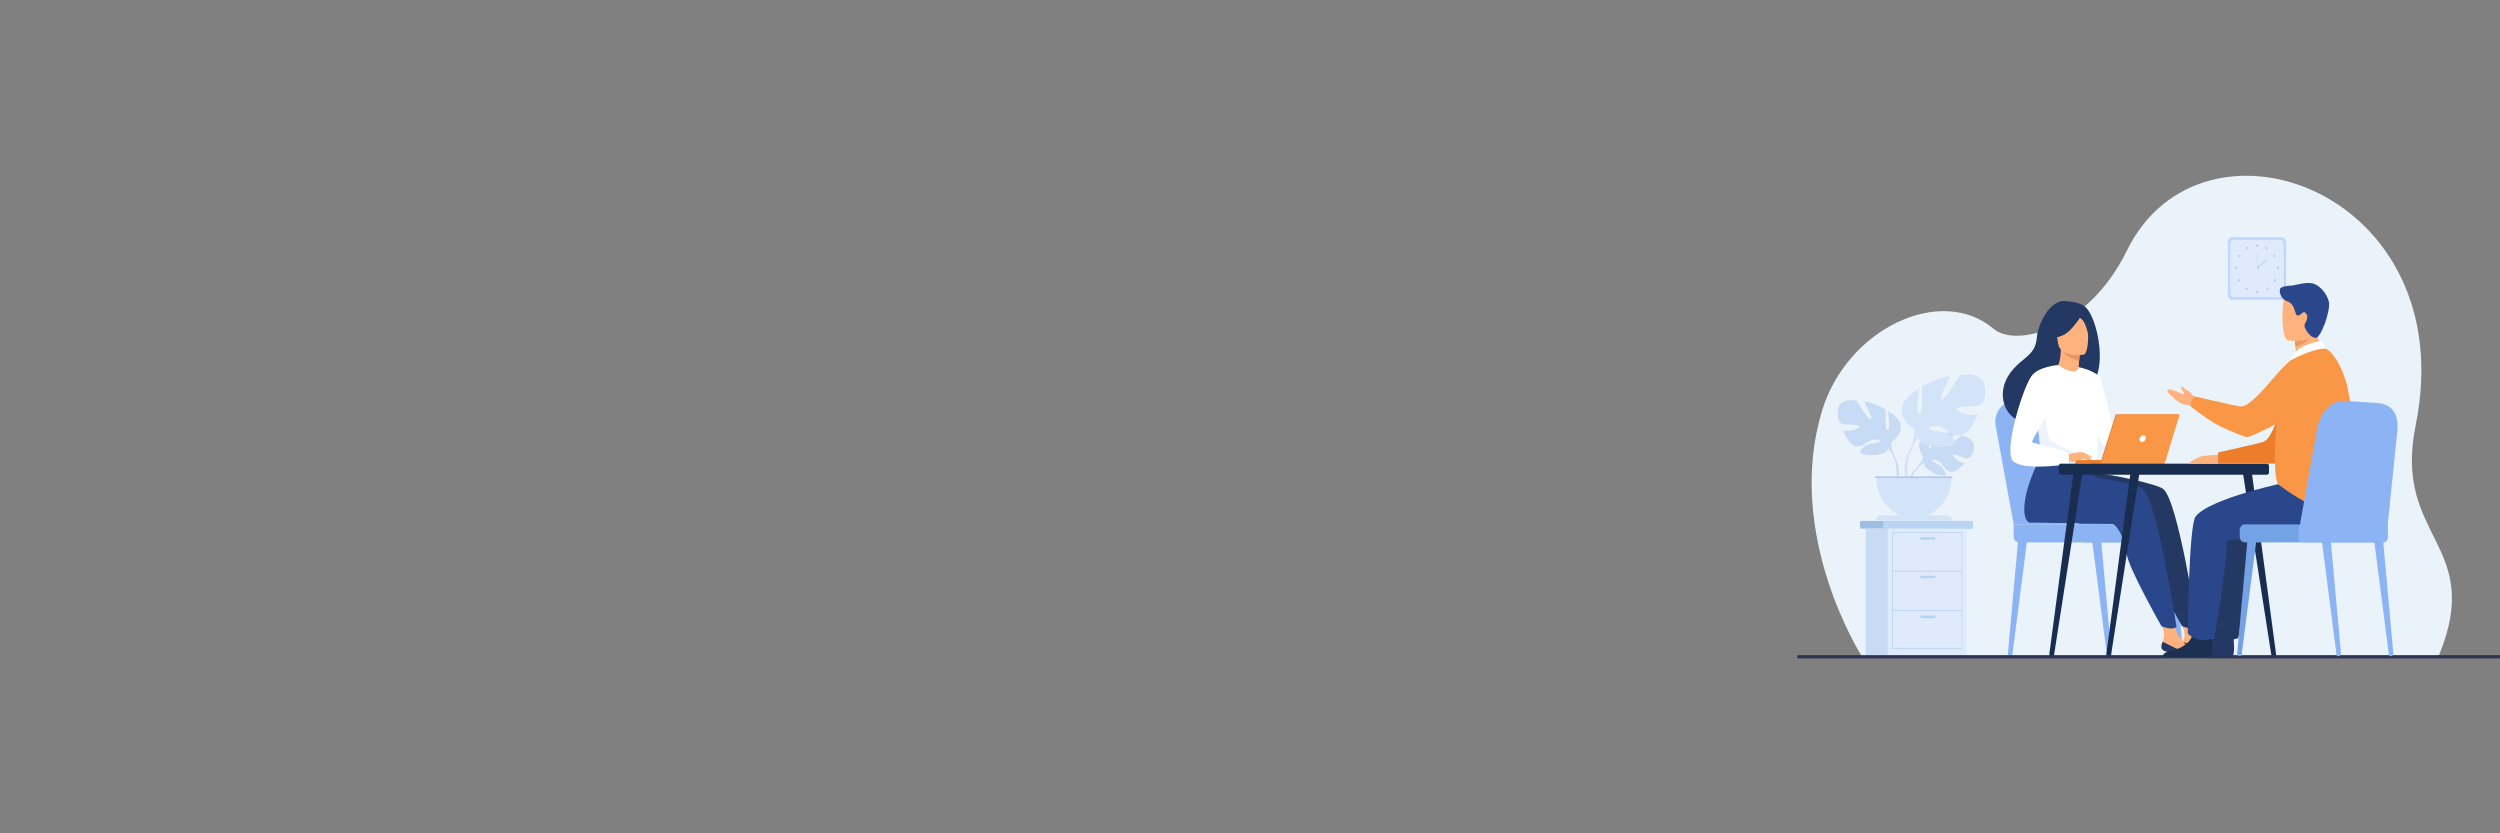 <?xml version="1.0" encoding="UTF-8" standalone="no"?>
<!-- Generator: Adobe Illustrator 27.5.0, SVG Export Plug-In . SVG Version: 6.00 Build 0)  -->

<svg
   version="1.1"
   id="Слой_1"
   x="0px"
   y="0px"
   viewBox="0 0 1200 400"
   xml:space="preserve"
   sodipodi:docname="consult.svg"
   inkscape:version="1.1.2 (0a00cf5339, 2022-02-04)"
   width="1200"
   height="400"
   xmlns:inkscape="http://www.inkscape.org/namespaces/inkscape"
   xmlns:sodipodi="http://sodipodi.sourceforge.net/DTD/sodipodi-0.dtd"
   xmlns="http://www.w3.org/2000/svg"
   xmlns:svg="http://www.w3.org/2000/svg"><rect x="0" y="0" width="1200" height="400" fill="#808080" stroke="none"/><defs
   id="defs273" /><sodipodi:namedview
   id="namedview271"
   pagecolor="#ffffff"
   bordercolor="#666666"
   borderopacity="1.0"
   inkscape:pageshadow="2"
   inkscape:pageopacity="0.0"
   inkscape:pagecheckerboard="0"
   showgrid="false"
   inkscape:zoom="0.33991134"
   inkscape:cx="229.4716"
   inkscape:cy="950.24779"
   inkscape:window-width="1920"
   inkscape:window-height="1008"
   inkscape:window-x="0"
   inkscape:window-y="0"
   inkscape:window-maximized="1"
   inkscape:current-layer="g268" />

<g
   id="g268"
   transform="translate(800)">
	<path
   style="fill:#ebf3fa;stroke-width:0.127"
   d="m 93.874,315.33 c 0,0 -37.608,-58.319 -19.228,-118.358 11.98,-39.135 56.921,-60.579 82.283,-39.135 10.802,9.133 45.458,0.308 63.962,-37.505 35.958,-73.479 161.453,-28.854 138.606,83.961 -11.056,54.595 33.649,56.579 10.87,111.152 z"
   id="path4" />
	<g
   id="g42"
   transform="matrix(0.13,0,0,0.144,36.566,56.327)">
		<g
   id="g14">
			<path
   style="fill:#c8dbf4"
   d="m 666.681,1132.491 c 0,0 -33.92,-39.572 -2.092,-64.708 0,0 23.249,-14.074 42.206,-12.932 0,0 -26.861,45.042 -18.171,49.522 8.69,4.48 26.313,-52.349 26.313,-52.349 0,0 52.906,-5.13 69.925,3.053 0,0 -45.228,37.012 -35.703,39.215 9.525,2.203 58.377,-34.124 58.377,-34.124 0,0 49.24,8.379 46.615,38.417 -2.625,30.038 -19.592,39.313 -27.049,38.516 -7.458,-0.799 -51.079,-17.451 -52.029,-11.341 -0.95,6.11 25.308,26.078 43.695,27.013 0,0 -34.715,38.285 -57.788,27.235 -23.072,-11.049 -25.042,-28.563 -39.424,-35.133 -14.382,-6.569 -26.659,-6.553 -20.722,0.147 5.938,6.699 31.967,13.211 40.192,27.759 8.225,14.549 15.604,24.361 -8.267,20.77 -23.871,-3.591 -62.672,-21.059 -64.375,-41.06 -1.703,-20 -1.703,-20 -1.703,-20 z"
   id="path6" />
			<g
   id="g12">
				<path
   style="fill:#c8dbf4"
   d="m 829.956,1099.396 c 0,0 -133.741,-5.153 -163.275,33.095 0,0 -6.532,19.563 -26.632,37.376 l -3.133,8.539 c 0,0 23.175,-24.436 31.468,-25.914 0,0 -12.969,-47.386 161.572,-53.096 z"
   id="path8" />
				<path
   style="fill:#c8dbf4"
   d="m 640.049,1169.867 c 0,0 -28.706,21.23 -30.7,59.163 l 5.21,0.466 c 0,0 9.168,-39.223 25.74,-54.561 16.572,-15.338 -0.25,-5.068 -0.25,-5.068 z"
   id="path10" />
			</g>
		</g>
		<g
   id="g24">
			<path
   style="fill:#c8dbf4"
   d="m 548.086,1082.725 c 0,0 53.958,-30.216 28.777,-71.224 0,0 -20.144,-25.18 -41.727,-31.655 0,0 11.511,61.152 0,62.59 -11.511,1.438 -7.914,-69.065 -7.914,-69.065 0,0 -56.835,-27.338 -79.138,-25.18 0,0 35.252,59.713 23.741,58.274 -11.511,-1.438 -51.08,-61.871 -51.08,-61.871 0,0 -58.274,-10.792 -67.627,23.741 -9.353,34.533 5.755,51.799 14.389,53.958 8.633,2.158 64.03,1.438 62.591,8.633 -1.439,7.194 -38.85,18.705 -59.713,12.23 0,0 23.022,56.835 53.238,53.957 30.216,-2.877 39.569,-21.583 58.274,-23.021 18.705,-1.438 32.375,3.597 23.022,8.633 -9.353,5.036 -41.007,1.65 -56.116,14.495 -15.108,12.844 -27.338,20.758 0.72,26.513 28.058,5.756 78.418,2.158 88.49,-19.425 10.073,-21.583 10.073,-21.583 10.073,-21.583 z"
   id="path16" />
			<g
   id="g22">
				<path
   style="fill:#c8dbf4"
   d="m 379.739,979.127 c 0,0 151.081,48.921 168.347,103.598 0,0 -0.719,24.461 14.389,52.52 v 10.791 c 0,0 -15.827,-36.691 -24.46,-41.728 -10e-4,0 33.812,-47.483 -158.276,-125.181 z"
   id="path18" />
				<path
   style="fill:#c8dbf4"
   d="m 562.475,1135.244 c 0,0 23.299,35.381 10.017,78.449 l -5.994,-1.61 c 0,0 5.818,-47.438 -6.372,-71.296 -12.191,-23.858 2.349,-5.543 2.349,-5.543 z"
   id="path20" />
			</g>
		</g>
		<g
   id="g34">
			<path
   style="fill:#d4e4f8"
   d="m 633.928,1041.053 c 0,0 -71.126,-39.83 -37.934,-93.886 0,0 26.554,-33.192 55.004,-41.727 0,0 -15.174,80.61 0,82.506 15.173,1.896 10.432,-91.041 10.432,-91.041 0,0 74.919,-36.038 104.318,-33.192 0,0 -46.469,78.713 -31.295,76.816 15.173,-1.896 67.333,-81.558 67.333,-81.558 0,0 76.816,-14.225 89.145,31.295 12.329,45.52 -7.586,68.281 -18.967,71.126 -11.38,2.845 -84.403,1.896 -82.506,11.38 1.896,9.484 51.211,24.657 78.713,16.122 0,0 -30.347,74.92 -70.178,71.126 -39.831,-3.793 -52.159,-28.45 -76.816,-30.347 -24.657,-1.897 -42.676,4.741 -30.347,11.38 12.329,6.639 54.056,2.176 73.971,19.106 19.915,16.931 36.037,27.362 -0.949,34.949 -36.985,7.587 -103.37,2.845 -116.646,-25.605 -13.278,-28.45 -13.278,-28.45 -13.278,-28.45 z"
   id="path26" />
			<g
   id="g32">
				<path
   style="fill:#d4e4f8"
   d="m 855.841,904.491 c 0,0 -199.153,64.488 -221.913,136.562 0,0 0.948,32.244 -18.967,69.229 v 14.226 c 0,0 20.863,-48.366 32.244,-55.005 0,0 -44.572,-62.591 208.636,-165.012 z"
   id="path28" />
				<path
   style="fill:#d4e4f8"
   d="m 614.961,1110.282 c 0,0 -30.713,46.639 -13.204,103.411 l 7.901,-2.123 c 0,0 -7.67,-62.531 8.398,-93.98 16.07,-31.45 -3.095,-7.308 -3.095,-7.308 z"
   id="path30" />
			</g>
		</g>
		<path
   style="fill:#d4e4f8"
   d="m 631.532,1336.807 c 76.947,0 139.325,-62.378 139.325,-139.325 h -278.65 c 0,76.947 62.378,139.325 139.325,139.325 z"
   id="path36" />
		<path
   style="fill:#d4e4f8"
   d="M 772.78,1343.896 H 490.283 v -10e-4 c 0,-9.493 7.696,-17.188 17.189,-17.188 h 248.119 c 9.493,0 17.189,7.695 17.189,17.189 z"
   id="path38" />
		<rect
   x="487.626"
   y="1197.481"
   style="fill:#9fc1f4"
   width="286.398"
   height="4.273"
   id="rect40" />
	</g>
	<g
   id="g64"
   transform="matrix(0.13,0,0,0.144,36.566,56.327)">
		<g
   id="g46">
			<path
   style="fill:#8cb4f4"
   d="m 1350.451,1796.374 0.689,-0.013 c 5.629,-0.104 9.977,-4.705 9.447,-9.998 l -37.555,-375.068 -32.771,2.924 53.927,377.086 c 0.42,2.946 3.115,5.127 6.263,5.069 z"
   id="path44" />
		</g>
		<g
   id="g50">
			<path
   style="fill:#8cb4f4"
   d="m 988.825,1796.374 -0.689,-0.013 c -5.629,-0.104 -9.977,-4.705 -9.447,-9.998 l 37.556,-375.068 32.771,2.924 -53.927,377.086 c -0.421,2.946 -3.115,5.127 -6.264,5.069 z"
   id="path48" />
		</g>
		<g
   id="g54">
			<path
   style="fill:#8cb4f4"
   d="m 1615.401,1796.374 0.689,-0.013 c 5.629,-0.104 9.977,-4.705 9.446,-9.998 l -37.555,-375.068 -32.771,2.924 53.927,377.086 c 0.422,2.946 3.116,5.127 6.264,5.069 z"
   id="path52" />
		</g>
		<path
   style="fill:#8cb4f4"
   d="m 1000.01,1356.736 -66.664,-329.205 c -8.557,-44.572 28.377,-85.329 76.334,-84.233 l 128.565,2.936 c 44.352,1.013 82.915,30.697 95.241,73.313 l 97.532,337.189 z"
   id="path56" />
		<path
   style="fill:#8cb4f4"
   d="m 1040.34,1356.736 -66.663,-329.205 c -8.557,-44.572 28.377,-85.329 76.334,-84.233 l 128.565,2.936 c 44.352,1.013 82.914,30.697 95.241,73.313 l 97.532,337.189 z"
   id="path58" />
		<path
   style="fill:#8cb4f4"
   d="m 1018.59,1416.778 h 508.658 c 10.219,0 18.581,-8.361 18.581,-18.581 v -22.88 c 0,-10.22 -8.361,-18.581 -18.581,-18.581 H 1000.01 v 41.461 c 0,10.22 8.361,18.581 18.58,18.581 z"
   id="path60" />
		<path
   style="fill:#8cb4f4"
   d="m 1257.29,1416.778 h 324.258 c 8.232,0 14.968,-6.735 14.968,-14.968 v -30.106 c 0,-8.232 -6.735,-14.968 -14.968,-14.968 H 1257.29 c -8.232,0 -14.968,6.735 -14.968,14.968 v 30.106 c 0,8.233 6.735,14.968 14.968,14.968 z"
   id="path62" />
	</g>
	<g
   id="g94"
   transform="matrix(0.13,0,0,0.144,36.566,56.327)">
		<path
   style="fill:#9abfe2"
   d="m 848.238,1352.449 v 11.23 c 0,3.933 -1.273,7.144 -2.827,7.144 H 435.555 c -1.553,0 -2.826,-3.211 -2.826,-7.144 v -11.23 c 0,-3.926 1.273,-7.144 2.826,-7.144 h 409.856 c 1.554,10e-4 2.827,3.218 2.827,7.144 z"
   id="path66" />
		<path
   style="fill:#bad4f4"
   d="m 848.238,1352.449 v 11.23 c 0,3.933 -1.169,7.144 -2.594,7.144 H 520.263 c -1.426,0 -2.594,-3.211 -2.594,-7.144 v -11.23 c 0,-3.926 1.168,-7.144 2.594,-7.144 h 325.381 c 1.426,10e-4 2.594,3.218 2.594,7.144 z"
   id="path68" />
		<rect
   x="453.531"
   y="1370.826"
   style="fill:#c8dbf4"
   width="290.973"
   height="424.106"
   id="rect70" />
		<rect
   x="535.073"
   y="1370.826"
   style="fill:#dfebfd"
   width="290.973"
   height="424.106"
   id="rect72" />
		<g
   id="g92">
			<g
   id="g76">
				<path
   style="fill:#b7d3f3"
   d="M 810.414,1771.518 H 550.712 v -388.711 h 259.702 z m -256.898,-2.805 H 807.609 V 1385.611 H 553.516 Z"
   id="path74" />
			</g>
			<g
   id="g80">
				<rect
   x="552.114"
   y="1511.396"
   style="fill:#b7d3f3"
   width="256.897"
   height="2.804"
   id="rect78" />
			</g>
			<g
   id="g84">
				<rect
   x="552.114"
   y="1642.489"
   style="fill:#b7d3f3"
   width="256.897"
   height="2.805"
   id="rect82" />
			</g>
			<path
   style="fill:#b7d3f3"
   d="m 706.887,1407.876 h -47.671 c -2.313,0 -4.206,-1.894 -4.206,-4.207 v 0 c 0,-2.313 1.893,-4.206 4.206,-4.206 h 47.671 c 2.314,0 4.206,1.893 4.206,4.206 v 0 c 0,2.313 -1.893,4.207 -4.206,4.207 z"
   id="path86" />
			<path
   style="fill:#b7d3f3"
   d="m 706.887,1536.072 h -47.671 c -2.313,0 -4.206,-1.893 -4.206,-4.206 v 0 c 0,-2.313 1.893,-4.207 4.206,-4.207 h 47.671 c 2.314,0 4.206,1.894 4.206,4.207 v 0 c 0,2.314 -1.893,4.206 -4.206,4.206 z"
   id="path88" />
			<path
   style="fill:#b7d3f3"
   d="m 706.887,1669.708 h -47.671 c -2.313,0 -4.206,-1.893 -4.206,-4.206 v 0 c 0,-2.313 1.893,-4.206 4.206,-4.206 h 47.671 c 2.314,0 4.206,1.893 4.206,4.206 v 0 c 0,2.313 -1.893,4.206 -4.206,4.206 z"
   id="path90" />
		</g>
	</g>
	<g
   id="g142"
   transform="matrix(0.13,0,0,0.144,36.566,56.327)">
		<path
   style="fill:#c0d8fb"
   d="m 1990.512,608.279 h -184.435 c -8.467,0 -15.394,-6.928 -15.394,-15.394 V 414.874 c 0,-8.467 6.927,-15.394 15.394,-15.394 h 184.435 c 8.467,0 15.395,6.927 15.395,15.394 v 178.011 c -10e-4,8.467 -6.928,15.394 -15.395,15.394 z"
   id="path96" />
		<path
   style="fill:#dfebfd"
   d="m 1982.521,599.233 h -168.454 c -7.733,0 -14.061,-6.327 -14.061,-14.06 V 422.585 c 0,-7.733 6.327,-14.06 14.061,-14.06 h 168.454 c 7.733,0 14.061,6.327 14.061,14.06 v 162.588 c 0,7.733 -6.327,14.06 -14.061,14.06 z"
   id="path98" />
		<g
   id="g128">
			<g
   id="g114">
				<circle
   style="fill:#b7d3f3"
   cx="1898.295"
   cy="427.582"
   r="4.458"
   id="circle100" />
				<path
   style="fill:#b7d3f3"
   d="m 1929.811,433.883 c 1.196,-2.152 3.91,-2.927 6.063,-1.731 2.152,1.196 2.928,3.911 1.731,6.063 -1.196,2.152 -3.91,2.928 -6.063,1.731 -2.152,-1.196 -2.928,-3.911 -1.731,-6.063 z"
   id="path102" />
				<path
   style="fill:#b7d3f3"
   d="m 1960.631,458.368 c 2.068,-1.335 4.828,-0.739 6.163,1.33 1.334,2.069 0.739,4.829 -1.33,6.163 -2.068,1.335 -4.828,0.739 -6.163,-1.33 -1.335,-2.069 -0.739,-4.828 1.33,-6.163 z"
   id="path104" />
				<path
   style="fill:#b7d3f3"
   d="m 1975.896,496.267 c 2.462,0 4.458,1.996 4.458,4.458 0,2.462 -1.996,4.458 -4.458,4.458 -2.463,0 -4.459,-1.996 -4.459,-4.458 0,-2.462 1.997,-4.458 4.459,-4.458 z"
   id="path106" />
				<path
   style="fill:#b7d3f3"
   d="m 1968.102,540.248 c 1.741,1.741 1.741,4.564 0,6.305 -1.741,1.741 -4.563,1.741 -6.305,0 -1.741,-1.741 -1.741,-4.563 0,-6.305 1.741,-1.741 4.563,-1.741 6.305,0 z"
   id="path108" />
				<path
   style="fill:#b7d3f3"
   d="m 1940.105,568.317 c 1.742,1.741 1.742,4.564 0,6.305 -1.74,1.741 -4.563,1.741 -6.305,0 -1.741,-1.741 -1.741,-4.564 0,-6.305 1.742,-1.741 4.565,-1.741 6.305,0 z"
   id="path110" />
				<path
   style="fill:#b7d3f3"
   d="m 1893.837,582.785 c 0,-2.462 1.995,-4.459 4.458,-4.459 2.462,0 4.458,1.996 4.458,4.459 0,2.462 -1.996,4.458 -4.458,4.458 -2.463,0 -4.458,-1.996 -4.458,-4.458 z"
   id="path112" />
			</g>
			<g
   id="g126">
				<path
   style="fill:#b7d3f3"
   d="m 1866.637,433.883 c -1.195,-2.152 -3.91,-2.927 -6.063,-1.731 -2.152,1.196 -2.927,3.911 -1.731,6.063 1.196,2.152 3.911,2.928 6.063,1.731 2.152,-1.196 2.927,-3.911 1.731,-6.063 z"
   id="path116" />
				<path
   style="fill:#b7d3f3"
   d="m 1835.817,458.368 c -2.069,-1.335 -4.829,-0.739 -6.163,1.33 -1.335,2.069 -0.74,4.829 1.329,6.163 2.069,1.335 4.829,0.739 6.163,-1.33 1.335,-2.069 0.741,-4.828 -1.329,-6.163 z"
   id="path118" />
				<path
   style="fill:#b7d3f3"
   d="m 1820.552,496.267 c -2.463,0 -4.459,1.996 -4.459,4.458 0,2.462 1.996,4.458 4.459,4.458 2.462,0 4.458,-1.996 4.458,-4.458 0,-2.462 -1.996,-4.458 -4.458,-4.458 z"
   id="path120" />
				<path
   style="fill:#b7d3f3"
   d="m 1828.346,540.248 c -1.741,1.741 -1.741,4.564 0,6.305 1.741,1.741 4.564,1.741 6.305,0 1.742,-1.741 1.742,-4.563 0,-6.305 -1.741,-1.741 -4.564,-1.741 -6.305,0 z"
   id="path122" />
				<path
   style="fill:#b7d3f3"
   d="m 1856.342,568.317 c -1.741,1.741 -1.741,4.564 0,6.305 1.741,1.741 4.563,1.741 6.305,0 1.741,-1.741 1.741,-4.564 0,-6.305 -1.742,-1.741 -4.564,-1.741 -6.305,0 z"
   id="path124" />
			</g>
		</g>
		<g
   id="g140">
			<path
   style="fill:#b7d3f3"
   d="m 1897.093,500.725 c 0,-2.462 1.996,-4.458 4.458,-4.458 2.463,0 4.459,1.996 4.459,4.458 0,2.462 -1.996,4.458 -4.459,4.458 -2.462,0 -4.458,-1.996 -4.458,-4.458 z"
   id="path130" />
			<g
   id="g134">
				<rect
   x="1900.942"
   y="445.029"
   style="fill:#b7d3f3"
   width="1.218"
   height="55.695"
   id="rect132" />
			</g>
			<g
   id="g138">
				
					<rect
   x="1896.984"
   y="487.231"
   transform="matrix(0.787,-0.618,0.618,0.787,106.856,1287.292)"
   style="fill:#b7d3f3"
   width="37.538"
   height="3.652"
   id="rect136" />
			</g>
		</g>
	</g>
	<g
   id="g188"
   transform="matrix(0.13,0,0,0.144,36.566,56.327)">
		<g
   id="g186">
			<path
   style="fill:#233862"
   d="m 1443.13,1287.843 c -27.518,47.894 -62.129,66.381 -62.129,66.381 h -143.99 c 0,0 227.112,-102.918 206.119,-66.381 z"
   id="path144" />
			<g
   id="g184">
				<path
   style="fill:#ffb27d"
   d="m 1620.725,1763.662 c -1.557,15.107 19.457,19.01 43.826,20.486 24.371,1.476 16.948,6.391 50.299,12.801 33.35,6.41 46.839,-2.59 49.306,-7.08 2.197,-3.981 -13.271,-10.413 -29.751,-17.671 -2.075,-0.906 -4.151,-1.84 -6.228,-2.774 -18.546,-8.393 -28.822,-25.217 -43.184,-40.866 -13.604,-14.823 -26.165,-61.952 -26.165,-61.952 l -45.305,-10.185 c 0,0 12.296,42.428 16.529,60.53 2.489,10.647 -1.479,22.479 -4.986,31.479 -1.89,4.896 -3.799,9.909 -4.341,15.232 z"
   id="path146" />
				<path
   style="fill:#0f2549"
   d="m 1664.551,1784.148 c 24.371,1.476 16.948,6.391 50.299,12.801 33.35,6.41 46.839,-2.59 49.306,-7.08 2.197,-3.981 -13.271,-10.413 -29.751,-17.671 l -0.262,0.279 c 0,0 -23.581,7.726 -50.621,0.062 -22.041,-6.239 -43.272,-19.678 -58.455,-24.109 -1.891,4.896 -3.8,9.909 -4.342,15.232 -1.557,15.108 19.457,19.01 43.826,20.486 z"
   id="path148" />
				<path
   style="fill:#233862"
   d="m 1552.085,1238.783 c -24.378,-17.118 -185.636,-47.635 -267.93,-56.461 l -90.958,-78.958 c 0,0 -77.422,114.674 -78.036,202.401 -0.286,40.905 18.555,44.968 18.559,44.977 0,0 291.585,2.163 304.367,3.481 20.921,2.157 48.518,54.275 55.415,101.746 6.896,47.471 128.486,240.542 128.486,240.542 0,0 25.357,8.125 37.084,7.437 12.611,-0.74 18.449,-4.965 18.449,-4.965 0,0 -70.458,-421.595 -125.436,-460.2 z"
   id="path150" />
				<path
   style="fill:#ffb27d"
   d="m 1545.304,1763.662 c -1.557,15.107 19.456,19.01 43.826,20.486 24.371,1.476 16.948,6.391 50.297,12.801 33.351,6.41 46.84,-2.59 49.307,-7.08 2.197,-3.981 -13.271,-10.413 -29.752,-17.671 -2.074,-0.906 -4.15,-1.84 -6.227,-2.774 -18.546,-8.393 -28.822,-25.217 -43.184,-40.866 -13.604,-14.823 -26.165,-61.952 -26.165,-61.952 l -45.305,-10.185 c 0,0 12.297,42.428 16.53,60.53 2.489,10.647 -1.479,22.479 -4.986,31.479 -1.89,4.896 -3.799,9.909 -4.341,15.232 z"
   id="path152" />
				<path
   style="fill:#233862"
   d="m 1589.13,1784.148 c 24.371,1.476 16.948,6.391 50.297,12.801 33.351,6.41 46.84,-2.59 49.307,-7.08 2.197,-3.981 -13.271,-10.413 -29.752,-17.671 l -0.261,0.279 c 0,0 -23.581,7.726 -50.621,0.062 -22.041,-6.239 -43.272,-19.678 -58.455,-24.109 -1.891,4.896 -3.799,9.909 -4.341,15.232 -1.557,15.108 19.456,19.01 43.826,20.486 z"
   id="path154" />
				<path
   style="fill:#2b478b"
   d="m 1475.997,1238.783 c -21.179,-14.871 -84.876,-26.4 -155.19,-34.958 -19.441,-2.365 -35.402,-16.5 -40.15,-35.5 v 0 l -163.548,-64.961 c 0,0 -77.422,114.674 -78.036,202.401 -0.286,40.905 18.555,44.968 18.559,44.977 0,0 291.585,2.163 304.367,3.481 20.921,2.157 48.518,54.275 55.415,101.746 6.896,47.471 128.487,240.542 128.487,240.542 0,0 25.356,8.125 37.083,7.437 12.611,-0.74 18.449,-4.965 18.449,-4.965 0,0 -70.459,-421.595 -125.436,-460.2 z"
   id="path156" />
				<path
   style="fill:#233862"
   d="m 1257.149,626.916 c -22.475,-11.802 -56.671,-13.398 -62.227,-14.145 -66.481,-8.935 -106.494,87.669 -108.848,116.941 -4.337,53.954 -32.879,62.18 -73.054,95.969 -80.554,67.752 -56.932,146.481 -12.884,175.733 26.428,17.552 73.011,0 73.011,0 0.659,0.461 127.398,-70.85 189.873,-105.249 93.658,-13.313 51.4,-239.172 -5.871,-269.246 z"
   id="path158" />
				<path
   style="fill:#ffb27d"
   d="m 1243.284,862.93 c 0.291,0.149 -29.54,13.717 -51.075,6.602 -20.258,-6.675 -38.102,-37.175 -37.815,-37.22 8.793,-1.275 17.731,-9.948 20.226,-61.349 l 3.894,0.98 65.468,16.547 c 0,0 -2.59,20.74 -3.657,40.35 -0.904,16.465 -0.72,32.135 2.959,34.09 z"
   id="path160" />
				<path
   style="fill:#ed975d"
   d="m 1243.981,788.491 c 0,0 0,4.268 -2.447,23.563 -37.026,-9.339 -53.353,-21.617 -64.866,-35.669 z"
   id="path162" />
				<path
   style="fill:#ffb27d"
   d="m 1257.948,791.102 c 0,0 -86.574,14.096 -94.521,-39.953 -7.948,-54.049 -24.475,-88.63 30.464,-99.915 54.939,-11.285 68.736,7.756 75.776,25.152 7.041,17.395 10.596,109.657 -11.719,114.716 z"
   id="path164" />
				<path
   style="fill:#233862"
   d="m 1258.031,648.97 c 0,0 -39.315,62.06 -74.412,76.758 -35.097,14.698 -52.34,7.236 -52.34,7.236 0,0 15.967,-24.21 20.127,-56.717 1.226,-9.582 7.469,-17.797 16.437,-21.389 25.186,-10.087 73.905,-25.993 90.188,-5.888 z"
   id="path166" />
				<path
   style="fill:#233862"
   d="m 1223.496,654.969 c 0,0 23.044,11.814 32.534,22.886 9.158,10.685 19.735,39.677 18.98,52.697 0,0 11.367,-62.397 -12.31,-83.846 -25.105,-22.744 -39.204,8.263 -39.204,8.263 z"
   id="path168" />
				<path
   style="fill:#ffffff"
   d="m 1312.544,994.972 c -2.628,175.976 -0.722,139.203 -19.971,155.901 -4.639,4.02 -17.678,6.416 -34.84,7.55 -53.959,3.582 -148.814,-5.308 -152.422,-15.28 -12.446,-34.505 -3.659,-45.225 -14.044,-98.051 -1.083,-5.617 -2.422,-11.699 -3.994,-18.321 -8.658,-36.283 -17.085,-48.626 13.632,-106.915 27.856,-52.8 60.614,-95.693 63.216,-94.147 73.493,43.626 76.009,7.057 76.009,7.057 0,0 73.702,76.37 72.414,162.206 z"
   id="path170" />
				<path
   style="fill:#ffffff"
   d="m 1240.13,832.766 c 0,0 75.216,12.75 84.096,45.31 8.88,32.559 61.136,223.968 61.136,223.968 0,0 -38.443,6.906 -56.203,-10.854 -17.76,-17.76 -61.796,-164.769 -61.796,-164.769 z"
   id="path172" />
				<path
   style="fill:#ebf3ff"
   d="m 1257.733,1158.423 c -53.959,3.582 -148.814,-5.308 -152.422,-15.28 -12.446,-34.505 -3.659,-45.225 -14.044,-98.051 l 26.026,-73.286 c 0,0 -4.303,81.609 19.765,103.075 24.042,21.465 98.54,41.436 110.239,59.371 5.643,8.607 9.354,17.239 10.436,24.171 z"
   id="path174" />
				<path
   style="fill:#ffb27d"
   d="m 1195.909,1124.099 c 0,0 53.235,-11.854 61.825,-7.129 8.59,4.725 29.583,21.93 32.211,27.916 2.629,5.987 -19.123,-4.545 -26.198,-6.442 -4.582,-1.229 -16.643,2.963 -22.613,4.953 -25.125,8.375 -40.52,4.066 -40.52,4.066 z"
   id="path176" />
				<path
   style="fill:#ffffff"
   d="m 1164.121,825.709 c 0,0 -75.344,4.403 -100.089,38.916 -34.833,48.582 -103.932,255.631 -64.331,283.244 44.598,31.098 202.974,8.136 202.974,8.136 0,0 5.271,-24.635 -2.063,-36.551 -7.333,-11.917 -126.498,-31.167 -131.998,-36.666 -5.5,-5.5 68.749,-107.248 68.749,-123.748 10e-4,-16.5 26.758,-133.331 26.758,-133.331 z"
   id="path178" />
				<path
   style="fill:#ffb27d"
   d="m 1260.311,1131.787 c 0,0 11.154,14.388 14.811,16.105 3.657,1.717 6.019,1.288 6.019,1.288 l -7.516,-13.528 z"
   id="path180" />
				<path
   style="fill:#ffb27d"
   d="m 1257.733,1116.97 32.43,15.748 c 0,0 -1.379,2.258 -5.373,2.075 -3.993,-0.182 -14.065,-3.865 -14.065,-3.865 z"
   id="path182" />
			</g>
		</g>
	</g>
	<g
   id="g198"
   transform="matrix(0.13,0,0,0.144,36.566,56.327)">
		<path
   style="fill:#ed7d2b"
   d="M 1377.197,1154.304 H 1226.58 v 0 c 0,-6.631 5.375,-12.007 12.006,-12.007 h 138.611 z"
   id="path190" />
		<polygon
   style="fill:#ed7d2b"
   points="1319.399,1154.304 1376.765,990.267 1609.63,990.267 1553.774,1154.304 "
   id="polygon192" />
		<polygon
   style="fill:#f99746"
   points="1380.195,990.264 1613.059,990.264 1557.204,1154.303 1322.827,1154.303 "
   id="polygon194" />
		<path
   style="fill:#ffffff"
   d="m 1487.512,1070.768 c -1.447,6.268 -7.701,11.349 -13.968,11.349 -6.267,0 -10.175,-5.081 -8.728,-11.349 1.447,-6.267 7.701,-11.348 13.968,-11.348 6.267,0 10.175,5.081 8.728,11.348 z"
   id="path196" />
	</g>
	<g
   id="g214"
   transform="matrix(0.13,0,0,0.144,36.566,56.327)">
		<path
   style="fill:#182d4f"
   d="m 1174.52,1191.208 h 760.488 c 4.291,0 7.771,-3.479 7.771,-7.771 v -21.363 c 0,-4.292 -3.479,-7.771 -7.771,-7.771 H 1174.52 c -4.292,0 -7.771,3.479 -7.771,7.771 v 21.363 c 0,4.292 3.479,7.771 7.771,7.771 z"
   id="path200"
   sodipodi:nodetypes="sssssssss" />
		<g
   id="g204">
			<path
   style="fill:#182d4f"
   d="m 1959.993,1799.119 0.438,-0.054 c 5.228,-0.646 8.93,-5.312 8.269,-10.421 l -90.938,-615.564 -33.292,0.954 106.995,618.893 c 0.685,3.965 4.447,6.696 8.528,6.192 z"
   id="path202" />
		</g>
		<g
   id="g208">
			<path
   style="fill:#182d4f"
   d="m 1140.347,1799.119 -0.438,-0.054 c -5.227,-0.646 -8.93,-5.312 -8.269,-10.421 l 90.938,-615.564 33.292,0.954 -106.996,618.893 c -0.685,3.965 -4.446,6.696 -8.527,6.192 z"
   id="path206" />
		</g>
		<g
   id="g212">
			<path
   style="fill:#182d4f"
   d="m 1350.872,1799.119 -0.438,-0.054 c -5.227,-0.646 -8.93,-5.312 -8.269,-10.421 l 90.938,-615.564 33.292,0.954 -106.995,618.893 c -0.686,3.965 -4.447,6.696 -8.528,6.192 z"
   id="path210" />
		</g>
	</g>
	<path
   style="fill:#2e3552;stroke-width:0.137"
   d="M 431.449,316.038 H 63.197 c -0.277,0 -0.503,-0.25 -0.503,-0.556 v -0.454 c 0,-0.306 0.227,-0.556 0.503,-0.556 H 431.449 c 0.277,0 0.503,0.25 0.503,0.556 v 0.454 c 0,0.306 -0.227,0.556 -0.503,0.556 z"
   id="path216" />
	<g
   id="g246"
   transform="matrix(0.13,0,0,0.144,36.566,56.327)">
		<path
   style="fill:#233862"
   d="m 1627.372,1798.621 h 180.455 c 8.679,-10.592 5.481,-49.675 4.168,-62.436 -0.271,-2.569 -0.457,-4.068 -0.457,-4.068 0,0 -61.622,-49.289 -70.087,-11.548 -0.257,1.185 -0.57,2.341 -0.913,3.483 -10.663,35.3 -58.496,51.344 -86.116,55.812 -17.957,2.912 -24.595,12.247 -27.05,18.757 z"
   id="path218" />
		<path
   style="fill:#233862"
   d="m 2119.767,1212.259 c -6.515,0 -309.109,56.814 -359.161,118.771 -25.004,30.951 -28.721,388.408 -28.721,388.408 0,0 30.935,38.354 97.743,16.084 0,0 48.984,-244.565 45.367,-318.744 -1.001,-20.512 206.747,-2.969 244.771,-12.81 38.024,-9.841 130.929,-92.557 110.458,-132.854 -20.47,-40.297 -110.457,-58.855 -110.457,-58.855 z"
   id="path220" />
		<path
   style="fill:#ffb27d"
   d="m 1761.904,1124.727 c 0,0 -61.038,0.824 -75.473,7.011 -14.435,6.187 -43.717,20.387 -35.881,22.566 7.836,2.179 45.228,-0.898 53.306,0.339 8.079,1.237 18.044,-0.341 22.993,-0.34 4.948,10e-4 28.033,0 28.033,0 z"
   id="path222" />
		<path
   style="fill:#ffb27d"
   d="m 1690.541,978.248 c 0,0 -20.811,-14.871 -41.019,-17.758 -11.525,-1.647 -22.731,-3.7 -29.505,-6.086 -18.647,-6.571 -55.955,-40.117 -53.132,-44.053 9.048,-12.611 52.606,14.077 60.208,11.212 7.602,-2.865 -14.613,-18.661 -6.886,-24.217 4.036,-2.901 13.477,11.642 21.194,13.102 10.44,1.976 18.604,16.72 21.745,17.489 6.118,1.498 32.916,21.428 32.916,21.428 z"
   id="path224" />
		<path
   style="fill:#ed7d2b"
   d="m 2089.627,804.589 c 0,0 -46.462,14.4 -92.24,140.461 -45.779,126.061 -63.163,132.866 -79.804,137.815 -16.641,4.949 -162.7,34.025 -162.7,34.025 v 37.412 h 225.055 c 0,0 84.39,-80.275 109.689,-134.317 25.3,-54.041 0,-215.396 0,-215.396 z"
   id="path226" />
		<path
   style="fill:#1b3051"
   d="m 1547.619,1798.621 h 180.454 c 8.679,-10.592 5.481,-49.675 4.168,-62.436 -0.271,-2.569 -0.456,-4.068 -0.456,-4.068 0,0 -61.622,-49.289 -70.087,-11.548 -0.257,1.185 -0.571,2.341 -0.913,3.483 -10.663,35.3 -58.496,51.344 -86.117,55.812 -17.957,2.912 -24.594,12.247 -27.049,18.757 z"
   id="path228" />
		<path
   style="fill:#2b478b"
   d="m 2030.598,1212.259 c -6.516,0 -309.11,56.814 -359.162,118.771 -25.004,30.951 -28.721,388.408 -28.721,388.408 0,0 30.936,38.354 97.744,16.084 0,0 48.984,-244.565 45.366,-318.744 -1.001,-20.512 206.748,-2.969 244.772,-12.81 38.023,-9.841 130.929,-92.557 110.457,-132.854 -20.47,-40.297 -110.456,-58.855 -110.456,-58.855 z"
   id="path230" />
		<path
   style="fill:#ffb27d"
   d="m 2049.535,844.54 c 21.768,-1.797 44.591,-7.599 64.317,-14 24.657,-8.001 44.534,-19.695 31.726,-42.233 -11.804,-20.771 -30.908,-67.172 -29.618,-105.611 l -45.884,36.977 -31.168,25.114 c 0,0 0.129,14.806 3.535,40.755 0.623,4.73 1.352,9.836 2.211,15.293 0.693,4.408 -1.332,8.811 -5.125,11.163 -0.235,0.146 -0.47,0.292 -0.703,0.439 -15.49,9.732 -7.523,33.608 10.709,32.103 z"
   id="path232" />
		<path
   style="fill:#ed975d"
   d="m 2038.908,738.675 c 0,0 -1.595,5.376 1.146,25.228 27.786,-4.533 53.763,-26.696 53.763,-26.696 -14.146,-3.884 -19.294,-19.17 -29.831,-17.745 z"
   id="path234" />
		<path
   style="fill:#ffb27d"
   d="m 2013.206,743.202 c 0,0 106.885,17.757 116.919,-48.975 10.033,-66.733 30.586,-109.384 -37.233,-123.543 -67.818,-14.159 -84.937,9.307 -93.704,30.767 -8.766,21.459 -13.526,135.412 14.018,141.751 z"
   id="path236" />
		<path
   style="fill:#2b478b"
   d="m 1983.469,571.919 c -4.591,16.069 7.693,35.643 28.313,42.086 30.608,9.565 23.845,47.11 37.619,46.6 13.773,-0.51 19.33,-21.581 31.632,-4.746 10.494,14.359 -8.734,31.384 -7.411,39.258 2.271,13.519 23.447,41.178 42.53,39.791 19.084,-1.388 54.794,-92.081 47.651,-120.138 -7.142,-28.058 -35.71,-57.646 -62.747,-61.727 -27.037,-4.081 -64.586,7.593 -73.258,7.593 -8.672,0 -41.849,2.603 -44.329,11.283 z"
   id="path238" />
		<path
   style="fill:#f99746"
   d="m 2231.649,897.206 c -15.448,-62.179 -58.147,-127.423 -87.018,-127.368 -49.196,0.094 -119.917,13.075 -148.472,83.515 -21.03,51.88 -49.083,350.308 -17.379,371.532 72.473,48.52 240.463,147.562 270.304,46.559 27.344,-92.547 9.377,-266.32 -17.435,-374.238 z"
   id="path240" />
		<path
   style="fill:#f99746"
   d="m 2112.161,835.331 c -14.034,-36.508 -59.302,-49.129 -90.172,-25.112 -16.696,12.99 -37.144,31.488 -61.841,57.788 -91.809,97.767 -110.468,97.159 -127.711,95.14 -17.243,-2.019 -162.924,-32.938 -162.924,-32.938 0,0 -7.461,5.502 -11.851,14.398 -5.863,11.881 -2.912,19.978 -2.912,19.978 -5.706,-3.688 51.64,35.841 80.185,51.604 37.696,20.814 94.498,40.328 117.12,47.738 6.413,2.101 13.328,1.995 19.677,-0.293 33.578,-12.104 146.345,-56.207 238.142,-132.735 24.187,-20.165 15.3,-61.718 2.287,-95.568 z"
   id="path242" />
		<path
   style="fill:#ffffff"
   d="m 2149.584,770.436 -11.139,-25.092 c 0,0 -99.699,8.13 -116.456,64.874 0,0 77.283,-38.565 127.595,-39.782 z"
   id="path244" />
	</g>
	<g
   id="g266"
   transform="matrix(0.13,0,0,0.144,36.566,56.327)">
		<g
   id="g250">
			<path
   style="fill:#8cb4f4"
   d="m 2391.639,1796.374 0.688,-0.013 c 5.629,-0.104 9.978,-4.705 9.447,-9.998 l -37.556,-375.068 -32.771,2.924 53.927,377.086 c 0.422,2.946 3.116,5.127 6.265,5.069 z"
   id="path248" />
		</g>
		<g
   id="g254">
			<path
   style="fill:#8cb4f4"
   d="m 2198.333,1796.374 0.688,-0.013 c 5.63,-0.104 9.978,-4.705 9.447,-9.998 l -37.555,-375.068 -32.771,2.924 53.926,377.086 c 0.422,2.946 3.117,5.127 6.265,5.069 z"
   id="path252" />
		</g>
		<g
   id="g258">
			<path
   style="fill:#73a2e5"
   d="m 1835.433,1796.374 -0.688,-0.013 c -5.629,-0.104 -9.978,-4.705 -9.447,-9.998 l 37.556,-375.068 32.771,2.924 -53.926,377.086 c -0.424,2.946 -3.118,5.127 -6.266,5.069 z"
   id="path256" />
		</g>
		<path
   style="fill:#8cb4f4"
   d="m 2381.025,1358.161 35.645,-313.262 c 4.674,-45.145 -10.434,-89.347 -75.578,-92.768 l -114.606,-6.981 c -67.927,-2.803 -98.595,53.731 -107.194,97.253 l -68.037,344.354 z"
   id="path260" />
		<path
   style="fill:#73a2e5"
   d="m 2361.873,1416.778 h -508.657 c -10.22,0 -18.581,-8.361 -18.581,-18.581 v -22.88 c 0,-10.22 8.361,-18.581 18.581,-18.581 h 527.238 v 41.461 c 0,10.22 -8.361,18.581 -18.581,18.581 z"
   id="path262" />
		<path
   style="fill:#8cb4f4"
   d="m 2366.023,1416.778 h -300.34 c -7.936,0 -14.43,-6.494 -14.43,-14.431 v -31.182 c 0,-7.937 6.494,-14.43 14.43,-14.43 h 314.771 v 45.611 c 0,7.938 -6.493,14.432 -14.431,14.432 z"
   id="path264" />
	</g>
</g>
</svg>
